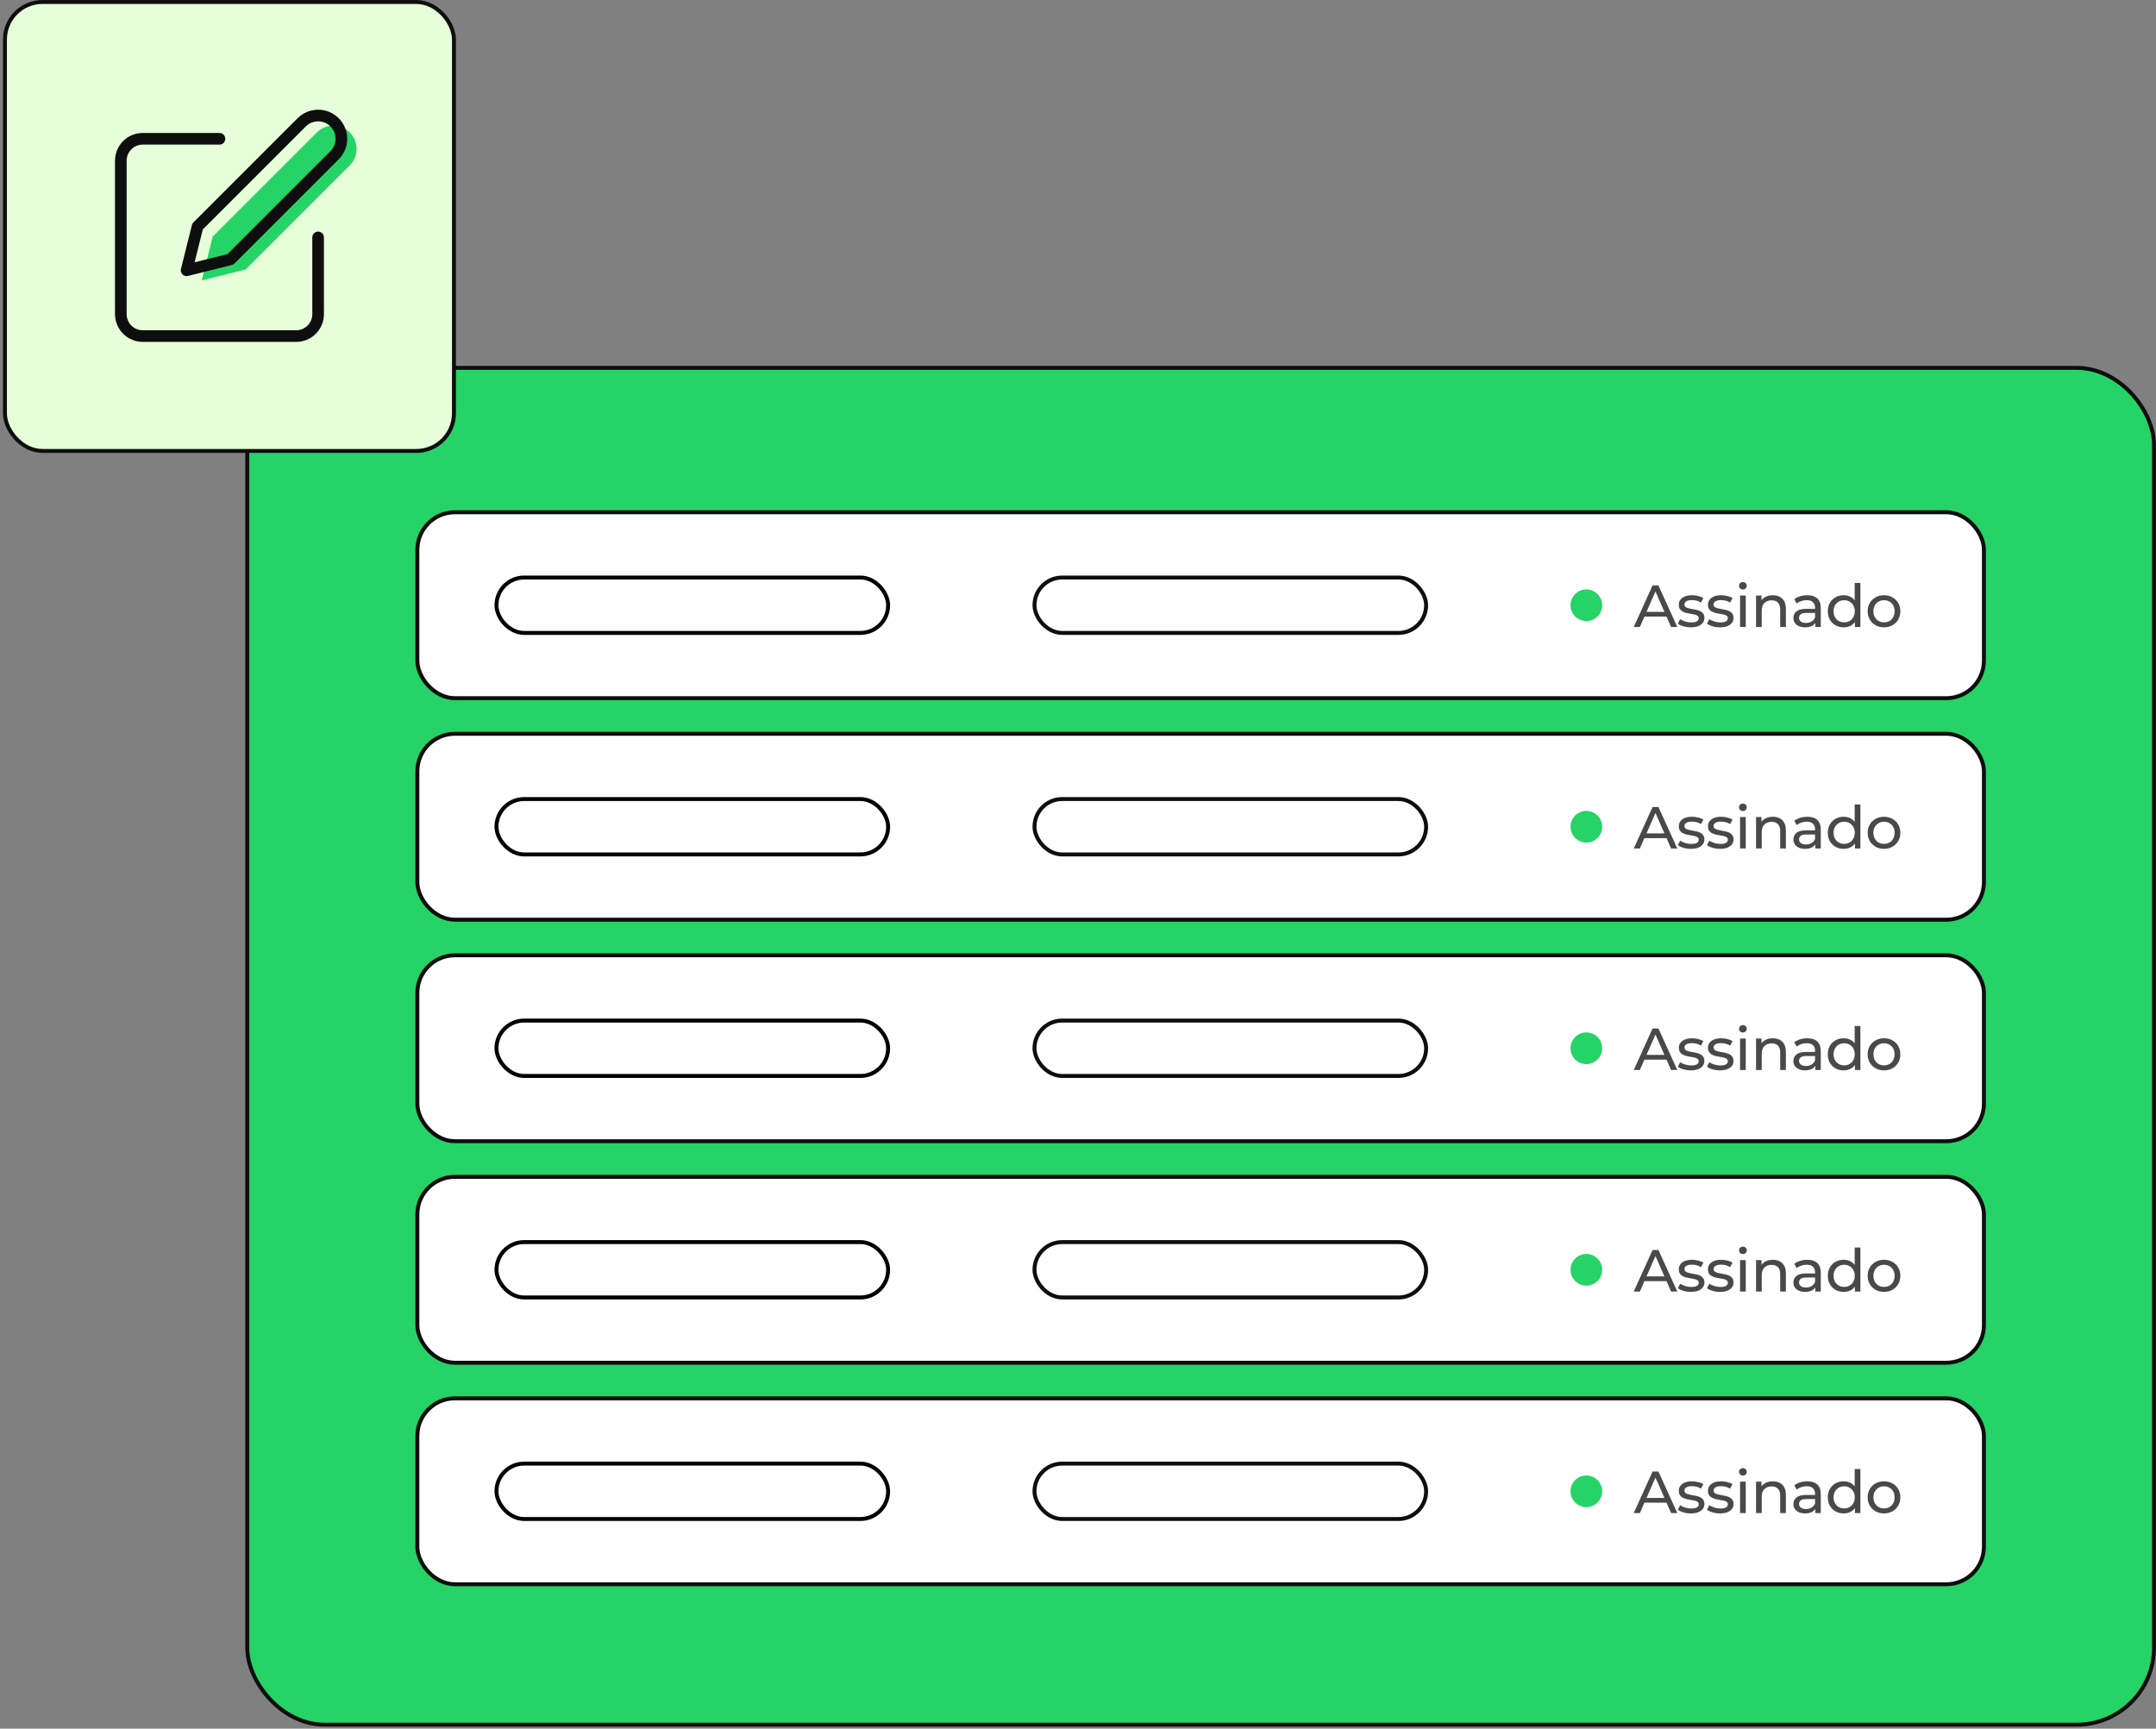 <svg width="545" height="437" viewBox="0 0 545 437" fill="none" xmlns="http://www.w3.org/2000/svg">
<rect x="0" y="0" width="545" height="437" fill="#808080" stroke="none"/>
<rect x="62.5" y="93" width="482" height="343" rx="19.5" fill="#25D366" stroke="#0E0E0E"/>
<rect x="105.5" y="129.5" width="396" height="47" rx="9.5" fill="white"/>
<rect x="105.5" y="129.5" width="396" height="47" rx="9.5" stroke="#0E0E0E"/>
<rect x="125.5" y="146" width="99" height="14" rx="7" stroke="black"/>
<rect x="261.5" y="146" width="99" height="14" rx="7" stroke="#0E0E0E"/>
<circle cx="401" cy="153" r="4" fill="#25D366"/>
<path d="M412.985 158.5L417.74 148H419.225L423.995 158.5H422.42L418.175 148.84H418.775L414.53 158.5H412.985ZM415.01 155.875L415.415 154.675H421.325L421.76 155.875H415.01ZM427.408 158.59C426.748 158.59 426.118 158.5 425.518 158.32C424.928 158.14 424.463 157.92 424.123 157.66L424.723 156.52C425.063 156.75 425.483 156.945 425.983 157.105C426.483 157.265 426.993 157.345 427.513 157.345C428.183 157.345 428.663 157.25 428.953 157.06C429.253 156.87 429.403 156.605 429.403 156.265C429.403 156.015 429.313 155.82 429.133 155.68C428.953 155.54 428.713 155.435 428.413 155.365C428.123 155.295 427.798 155.235 427.438 155.185C427.078 155.125 426.718 155.055 426.358 154.975C425.998 154.885 425.668 154.765 425.368 154.615C425.068 154.455 424.828 154.24 424.648 153.97C424.468 153.69 424.378 153.32 424.378 152.86C424.378 152.38 424.513 151.96 424.783 151.6C425.053 151.24 425.433 150.965 425.923 150.775C426.423 150.575 427.013 150.475 427.693 150.475C428.213 150.475 428.738 150.54 429.268 150.67C429.808 150.79 430.248 150.965 430.588 151.195L429.973 152.335C429.613 152.095 429.238 151.93 428.848 151.84C428.458 151.75 428.068 151.705 427.678 151.705C427.048 151.705 426.578 151.81 426.268 152.02C425.958 152.22 425.803 152.48 425.803 152.8C425.803 153.07 425.893 153.28 426.073 153.43C426.263 153.57 426.503 153.68 426.793 153.76C427.093 153.84 427.423 153.91 427.783 153.97C428.143 154.02 428.503 154.09 428.863 154.18C429.223 154.26 429.548 154.375 429.838 154.525C430.138 154.675 430.378 154.885 430.558 155.155C430.748 155.425 430.843 155.785 430.843 156.235C430.843 156.715 430.703 157.13 430.423 157.48C430.143 157.83 429.748 158.105 429.238 158.305C428.728 158.495 428.118 158.59 427.408 158.59ZM434.773 158.59C434.113 158.59 433.483 158.5 432.883 158.32C432.293 158.14 431.828 157.92 431.488 157.66L432.088 156.52C432.428 156.75 432.848 156.945 433.348 157.105C433.848 157.265 434.358 157.345 434.878 157.345C435.548 157.345 436.028 157.25 436.318 157.06C436.618 156.87 436.768 156.605 436.768 156.265C436.768 156.015 436.678 155.82 436.498 155.68C436.318 155.54 436.078 155.435 435.778 155.365C435.488 155.295 435.163 155.235 434.803 155.185C434.443 155.125 434.083 155.055 433.723 154.975C433.363 154.885 433.033 154.765 432.733 154.615C432.433 154.455 432.193 154.24 432.013 153.97C431.833 153.69 431.743 153.32 431.743 152.86C431.743 152.38 431.878 151.96 432.148 151.6C432.418 151.24 432.798 150.965 433.288 150.775C433.788 150.575 434.378 150.475 435.058 150.475C435.578 150.475 436.103 150.54 436.633 150.67C437.173 150.79 437.613 150.965 437.953 151.195L437.338 152.335C436.978 152.095 436.603 151.93 436.213 151.84C435.823 151.75 435.433 151.705 435.043 151.705C434.413 151.705 433.943 151.81 433.633 152.02C433.323 152.22 433.168 152.48 433.168 152.8C433.168 153.07 433.258 153.28 433.438 153.43C433.628 153.57 433.868 153.68 434.158 153.76C434.458 153.84 434.788 153.91 435.148 153.97C435.508 154.02 435.868 154.09 436.228 154.18C436.588 154.26 436.913 154.375 437.203 154.525C437.503 154.675 437.743 154.885 437.923 155.155C438.113 155.425 438.208 155.785 438.208 156.235C438.208 156.715 438.068 157.13 437.788 157.48C437.508 157.83 437.113 158.105 436.603 158.305C436.093 158.495 435.483 158.59 434.773 158.59ZM439.857 158.5V150.55H441.297V158.5H439.857ZM440.577 149.02C440.297 149.02 440.062 148.93 439.872 148.75C439.692 148.57 439.602 148.35 439.602 148.09C439.602 147.82 439.692 147.595 439.872 147.415C440.062 147.235 440.297 147.145 440.577 147.145C440.857 147.145 441.087 147.235 441.267 147.415C441.457 147.585 441.552 147.8 441.552 148.06C441.552 148.33 441.462 148.56 441.282 148.75C441.102 148.93 440.867 149.02 440.577 149.02ZM448.142 150.475C448.792 150.475 449.362 150.6 449.852 150.85C450.352 151.1 450.742 151.48 451.022 151.99C451.302 152.5 451.442 153.145 451.442 153.925V158.5H450.002V154.09C450.002 153.32 449.812 152.74 449.432 152.35C449.062 151.96 448.537 151.765 447.857 151.765C447.347 151.765 446.902 151.865 446.522 152.065C446.142 152.265 445.847 152.56 445.637 152.95C445.437 153.34 445.337 153.825 445.337 154.405V158.5H443.897V150.55H445.277V152.695L445.052 152.125C445.312 151.605 445.712 151.2 446.252 150.91C446.792 150.62 447.422 150.475 448.142 150.475ZM458.892 158.5V156.82L458.817 156.505V153.64C458.817 153.03 458.637 152.56 458.277 152.23C457.927 151.89 457.397 151.72 456.687 151.72C456.217 151.72 455.757 151.8 455.307 151.96C454.857 152.11 454.477 152.315 454.167 152.575L453.567 151.495C453.977 151.165 454.467 150.915 455.037 150.745C455.617 150.565 456.222 150.475 456.852 150.475C457.942 150.475 458.782 150.74 459.372 151.27C459.962 151.8 460.257 152.61 460.257 153.7V158.5H458.892ZM456.282 158.59C455.692 158.59 455.172 158.49 454.722 158.29C454.282 158.09 453.942 157.815 453.702 157.465C453.462 157.105 453.342 156.7 453.342 156.25C453.342 155.82 453.442 155.43 453.642 155.08C453.852 154.73 454.187 154.45 454.647 154.24C455.117 154.03 455.747 153.925 456.537 153.925H459.057V154.96H456.597C455.877 154.96 455.392 155.08 455.142 155.32C454.892 155.56 454.767 155.85 454.767 156.19C454.767 156.58 454.922 156.895 455.232 157.135C455.542 157.365 455.972 157.48 456.522 157.48C457.062 157.48 457.532 157.36 457.932 157.12C458.342 156.88 458.637 156.53 458.817 156.07L459.102 157.06C458.912 157.53 458.577 157.905 458.097 158.185C457.617 158.455 457.012 158.59 456.282 158.59ZM466.057 158.59C465.287 158.59 464.597 158.42 463.987 158.08C463.387 157.74 462.912 157.265 462.562 156.655C462.212 156.045 462.037 155.335 462.037 154.525C462.037 153.715 462.212 153.01 462.562 152.41C462.912 151.8 463.387 151.325 463.987 150.985C464.597 150.645 465.287 150.475 466.057 150.475C466.727 150.475 467.332 150.625 467.872 150.925C468.412 151.225 468.842 151.675 469.162 152.275C469.492 152.875 469.657 153.625 469.657 154.525C469.657 155.425 469.497 156.175 469.177 156.775C468.867 157.375 468.442 157.83 467.902 158.14C467.362 158.44 466.747 158.59 466.057 158.59ZM466.177 157.33C466.677 157.33 467.127 157.215 467.527 156.985C467.937 156.755 468.257 156.43 468.487 156.01C468.727 155.58 468.847 155.085 468.847 154.525C468.847 153.955 468.727 153.465 468.487 153.055C468.257 152.635 467.937 152.31 467.527 152.08C467.127 151.85 466.677 151.735 466.177 151.735C465.667 151.735 465.212 151.85 464.812 152.08C464.412 152.31 464.092 152.635 463.852 153.055C463.612 153.465 463.492 153.955 463.492 154.525C463.492 155.085 463.612 155.58 463.852 156.01C464.092 156.43 464.412 156.755 464.812 156.985C465.212 157.215 465.667 157.33 466.177 157.33ZM468.892 158.5V156.355L468.982 154.51L468.832 152.665V147.37H470.272V158.5H468.892ZM476.251 158.59C475.451 158.59 474.741 158.415 474.121 158.065C473.501 157.715 473.011 157.235 472.651 156.625C472.291 156.005 472.111 155.305 472.111 154.525C472.111 153.735 472.291 153.035 472.651 152.425C473.011 151.815 473.501 151.34 474.121 151C474.741 150.65 475.451 150.475 476.251 150.475C477.041 150.475 477.746 150.65 478.366 151C478.996 151.34 479.486 151.815 479.836 152.425C480.196 153.025 480.376 153.725 480.376 154.525C480.376 155.315 480.196 156.015 479.836 156.625C479.486 157.235 478.996 157.715 478.366 158.065C477.746 158.415 477.041 158.59 476.251 158.59ZM476.251 157.33C476.761 157.33 477.216 157.215 477.616 156.985C478.026 156.755 478.346 156.43 478.576 156.01C478.806 155.58 478.921 155.085 478.921 154.525C478.921 153.955 478.806 153.465 478.576 153.055C478.346 152.635 478.026 152.31 477.616 152.08C477.216 151.85 476.761 151.735 476.251 151.735C475.741 151.735 475.286 151.85 474.886 152.08C474.486 152.31 474.166 152.635 473.926 153.055C473.686 153.465 473.566 153.955 473.566 154.525C473.566 155.085 473.686 155.58 473.926 156.01C474.166 156.43 474.486 156.755 474.886 156.985C475.286 157.215 475.741 157.33 476.251 157.33Z" fill="#494949"/>
<rect x="105.5" y="185.5" width="396" height="47" rx="9.5" fill="white"/>
<rect x="105.5" y="185.5" width="396" height="47" rx="9.5" stroke="#0E0E0E"/>
<rect x="125.5" y="202" width="99" height="14" rx="7" stroke="black"/>
<rect x="261.5" y="202" width="99" height="14" rx="7" stroke="#0E0E0E"/>
<circle cx="401" cy="209" r="4" fill="#25D366"/>
<path d="M412.985 214.5L417.74 204H419.225L423.995 214.5H422.42L418.175 204.84H418.775L414.53 214.5H412.985ZM415.01 211.875L415.415 210.675H421.325L421.76 211.875H415.01ZM427.408 214.59C426.748 214.59 426.118 214.5 425.518 214.32C424.928 214.14 424.463 213.92 424.123 213.66L424.723 212.52C425.063 212.75 425.483 212.945 425.983 213.105C426.483 213.265 426.993 213.345 427.513 213.345C428.183 213.345 428.663 213.25 428.953 213.06C429.253 212.87 429.403 212.605 429.403 212.265C429.403 212.015 429.313 211.82 429.133 211.68C428.953 211.54 428.713 211.435 428.413 211.365C428.123 211.295 427.798 211.235 427.438 211.185C427.078 211.125 426.718 211.055 426.358 210.975C425.998 210.885 425.668 210.765 425.368 210.615C425.068 210.455 424.828 210.24 424.648 209.97C424.468 209.69 424.378 209.32 424.378 208.86C424.378 208.38 424.513 207.96 424.783 207.6C425.053 207.24 425.433 206.965 425.923 206.775C426.423 206.575 427.013 206.475 427.693 206.475C428.213 206.475 428.738 206.54 429.268 206.67C429.808 206.79 430.248 206.965 430.588 207.195L429.973 208.335C429.613 208.095 429.238 207.93 428.848 207.84C428.458 207.75 428.068 207.705 427.678 207.705C427.048 207.705 426.578 207.81 426.268 208.02C425.958 208.22 425.803 208.48 425.803 208.8C425.803 209.07 425.893 209.28 426.073 209.43C426.263 209.57 426.503 209.68 426.793 209.76C427.093 209.84 427.423 209.91 427.783 209.97C428.143 210.02 428.503 210.09 428.863 210.18C429.223 210.26 429.548 210.375 429.838 210.525C430.138 210.675 430.378 210.885 430.558 211.155C430.748 211.425 430.843 211.785 430.843 212.235C430.843 212.715 430.703 213.13 430.423 213.48C430.143 213.83 429.748 214.105 429.238 214.305C428.728 214.495 428.118 214.59 427.408 214.59ZM434.773 214.59C434.113 214.59 433.483 214.5 432.883 214.32C432.293 214.14 431.828 213.92 431.488 213.66L432.088 212.52C432.428 212.75 432.848 212.945 433.348 213.105C433.848 213.265 434.358 213.345 434.878 213.345C435.548 213.345 436.028 213.25 436.318 213.06C436.618 212.87 436.768 212.605 436.768 212.265C436.768 212.015 436.678 211.82 436.498 211.68C436.318 211.54 436.078 211.435 435.778 211.365C435.488 211.295 435.163 211.235 434.803 211.185C434.443 211.125 434.083 211.055 433.723 210.975C433.363 210.885 433.033 210.765 432.733 210.615C432.433 210.455 432.193 210.24 432.013 209.97C431.833 209.69 431.743 209.32 431.743 208.86C431.743 208.38 431.878 207.96 432.148 207.6C432.418 207.24 432.798 206.965 433.288 206.775C433.788 206.575 434.378 206.475 435.058 206.475C435.578 206.475 436.103 206.54 436.633 206.67C437.173 206.79 437.613 206.965 437.953 207.195L437.338 208.335C436.978 208.095 436.603 207.93 436.213 207.84C435.823 207.75 435.433 207.705 435.043 207.705C434.413 207.705 433.943 207.81 433.633 208.02C433.323 208.22 433.168 208.48 433.168 208.8C433.168 209.07 433.258 209.28 433.438 209.43C433.628 209.57 433.868 209.68 434.158 209.76C434.458 209.84 434.788 209.91 435.148 209.97C435.508 210.02 435.868 210.09 436.228 210.18C436.588 210.26 436.913 210.375 437.203 210.525C437.503 210.675 437.743 210.885 437.923 211.155C438.113 211.425 438.208 211.785 438.208 212.235C438.208 212.715 438.068 213.13 437.788 213.48C437.508 213.83 437.113 214.105 436.603 214.305C436.093 214.495 435.483 214.59 434.773 214.59ZM439.857 214.5V206.55H441.297V214.5H439.857ZM440.577 205.02C440.297 205.02 440.062 204.93 439.872 204.75C439.692 204.57 439.602 204.35 439.602 204.09C439.602 203.82 439.692 203.595 439.872 203.415C440.062 203.235 440.297 203.145 440.577 203.145C440.857 203.145 441.087 203.235 441.267 203.415C441.457 203.585 441.552 203.8 441.552 204.06C441.552 204.33 441.462 204.56 441.282 204.75C441.102 204.93 440.867 205.02 440.577 205.02ZM448.142 206.475C448.792 206.475 449.362 206.6 449.852 206.85C450.352 207.1 450.742 207.48 451.022 207.99C451.302 208.5 451.442 209.145 451.442 209.925V214.5H450.002V210.09C450.002 209.32 449.812 208.74 449.432 208.35C449.062 207.96 448.537 207.765 447.857 207.765C447.347 207.765 446.902 207.865 446.522 208.065C446.142 208.265 445.847 208.56 445.637 208.95C445.437 209.34 445.337 209.825 445.337 210.405V214.5H443.897V206.55H445.277V208.695L445.052 208.125C445.312 207.605 445.712 207.2 446.252 206.91C446.792 206.62 447.422 206.475 448.142 206.475ZM458.892 214.5V212.82L458.817 212.505V209.64C458.817 209.03 458.637 208.56 458.277 208.23C457.927 207.89 457.397 207.72 456.687 207.72C456.217 207.72 455.757 207.8 455.307 207.96C454.857 208.11 454.477 208.315 454.167 208.575L453.567 207.495C453.977 207.165 454.467 206.915 455.037 206.745C455.617 206.565 456.222 206.475 456.852 206.475C457.942 206.475 458.782 206.74 459.372 207.27C459.962 207.8 460.257 208.61 460.257 209.7V214.5H458.892ZM456.282 214.59C455.692 214.59 455.172 214.49 454.722 214.29C454.282 214.09 453.942 213.815 453.702 213.465C453.462 213.105 453.342 212.7 453.342 212.25C453.342 211.82 453.442 211.43 453.642 211.08C453.852 210.73 454.187 210.45 454.647 210.24C455.117 210.03 455.747 209.925 456.537 209.925H459.057V210.96H456.597C455.877 210.96 455.392 211.08 455.142 211.32C454.892 211.56 454.767 211.85 454.767 212.19C454.767 212.58 454.922 212.895 455.232 213.135C455.542 213.365 455.972 213.48 456.522 213.48C457.062 213.48 457.532 213.36 457.932 213.12C458.342 212.88 458.637 212.53 458.817 212.07L459.102 213.06C458.912 213.53 458.577 213.905 458.097 214.185C457.617 214.455 457.012 214.59 456.282 214.59ZM466.057 214.59C465.287 214.59 464.597 214.42 463.987 214.08C463.387 213.74 462.912 213.265 462.562 212.655C462.212 212.045 462.037 211.335 462.037 210.525C462.037 209.715 462.212 209.01 462.562 208.41C462.912 207.8 463.387 207.325 463.987 206.985C464.597 206.645 465.287 206.475 466.057 206.475C466.727 206.475 467.332 206.625 467.872 206.925C468.412 207.225 468.842 207.675 469.162 208.275C469.492 208.875 469.657 209.625 469.657 210.525C469.657 211.425 469.497 212.175 469.177 212.775C468.867 213.375 468.442 213.83 467.902 214.14C467.362 214.44 466.747 214.59 466.057 214.59ZM466.177 213.33C466.677 213.33 467.127 213.215 467.527 212.985C467.937 212.755 468.257 212.43 468.487 212.01C468.727 211.58 468.847 211.085 468.847 210.525C468.847 209.955 468.727 209.465 468.487 209.055C468.257 208.635 467.937 208.31 467.527 208.08C467.127 207.85 466.677 207.735 466.177 207.735C465.667 207.735 465.212 207.85 464.812 208.08C464.412 208.31 464.092 208.635 463.852 209.055C463.612 209.465 463.492 209.955 463.492 210.525C463.492 211.085 463.612 211.58 463.852 212.01C464.092 212.43 464.412 212.755 464.812 212.985C465.212 213.215 465.667 213.33 466.177 213.33ZM468.892 214.5V212.355L468.982 210.51L468.832 208.665V203.37H470.272V214.5H468.892ZM476.251 214.59C475.451 214.59 474.741 214.415 474.121 214.065C473.501 213.715 473.011 213.235 472.651 212.625C472.291 212.005 472.111 211.305 472.111 210.525C472.111 209.735 472.291 209.035 472.651 208.425C473.011 207.815 473.501 207.34 474.121 207C474.741 206.65 475.451 206.475 476.251 206.475C477.041 206.475 477.746 206.65 478.366 207C478.996 207.34 479.486 207.815 479.836 208.425C480.196 209.025 480.376 209.725 480.376 210.525C480.376 211.315 480.196 212.015 479.836 212.625C479.486 213.235 478.996 213.715 478.366 214.065C477.746 214.415 477.041 214.59 476.251 214.59ZM476.251 213.33C476.761 213.33 477.216 213.215 477.616 212.985C478.026 212.755 478.346 212.43 478.576 212.01C478.806 211.58 478.921 211.085 478.921 210.525C478.921 209.955 478.806 209.465 478.576 209.055C478.346 208.635 478.026 208.31 477.616 208.08C477.216 207.85 476.761 207.735 476.251 207.735C475.741 207.735 475.286 207.85 474.886 208.08C474.486 208.31 474.166 208.635 473.926 209.055C473.686 209.465 473.566 209.955 473.566 210.525C473.566 211.085 473.686 211.58 473.926 212.01C474.166 212.43 474.486 212.755 474.886 212.985C475.286 213.215 475.741 213.33 476.251 213.33Z" fill="#494949"/>
<rect x="105.5" y="241.5" width="396" height="47" rx="9.5" fill="white"/>
<rect x="105.5" y="241.5" width="396" height="47" rx="9.5" stroke="#0E0E0E"/>
<rect x="125.5" y="258" width="99" height="14" rx="7" stroke="black"/>
<rect x="261.5" y="258" width="99" height="14" rx="7" stroke="#0E0E0E"/>
<circle cx="401" cy="265" r="4" fill="#25D366"/>
<path d="M423.995 270.5H422.42L421.265 267.875H415.685L414.53 270.5H412.985L417.74 260H419.225L423.995 270.5ZM418.475 261.53L416.21 266.675H420.74L418.475 261.53ZM427.408 270.59C426.088 270.59 424.783 270.185 424.123 269.66L424.723 268.52C425.398 269 426.478 269.345 427.513 269.345C428.848 269.345 429.403 268.94 429.403 268.265C429.403 266.48 424.378 268.025 424.378 264.86C424.378 263.435 425.653 262.475 427.693 262.475C428.728 262.475 429.898 262.745 430.588 263.195L429.973 264.335C429.253 263.87 428.458 263.705 427.678 263.705C426.418 263.705 425.803 264.17 425.803 264.8C425.803 266.675 430.843 265.145 430.843 268.235C430.843 269.675 429.523 270.59 427.408 270.59ZM434.773 270.59C433.453 270.59 432.148 270.185 431.488 269.66L432.088 268.52C432.763 269 433.843 269.345 434.878 269.345C436.213 269.345 436.768 268.94 436.768 268.265C436.768 266.48 431.743 268.025 431.743 264.86C431.743 263.435 433.018 262.475 435.058 262.475C436.093 262.475 437.263 262.745 437.953 263.195L437.338 264.335C436.618 263.87 435.823 263.705 435.043 263.705C433.783 263.705 433.168 264.17 433.168 264.8C433.168 266.675 438.208 265.145 438.208 268.235C438.208 269.675 436.888 270.59 434.773 270.59ZM440.577 261.02C440.022 261.02 439.602 260.615 439.602 260.09C439.602 259.565 440.022 259.145 440.577 259.145C441.132 259.145 441.552 259.55 441.552 260.06C441.552 260.6 441.147 261.02 440.577 261.02ZM441.297 270.5H439.857V262.55H441.297V270.5ZM448.142 262.475C450.077 262.475 451.442 263.585 451.442 265.925V270.5H450.002V266.09C450.002 264.53 449.222 263.765 447.857 263.765C446.327 263.765 445.337 264.68 445.337 266.405V270.5H443.897V262.55H445.277V263.75C445.862 262.94 446.882 262.475 448.142 262.475ZM456.852 262.475C459.027 262.475 460.257 263.525 460.257 265.7V270.5H458.892V269.45C458.412 270.17 457.527 270.59 456.282 270.59C454.482 270.59 453.342 269.63 453.342 268.25C453.342 266.975 454.167 265.925 456.537 265.925H458.817V265.64C458.817 264.425 458.112 263.72 456.687 263.72C455.742 263.72 454.782 264.05 454.167 264.575L453.567 263.495C454.392 262.835 455.577 262.475 456.852 262.475ZM456.522 269.48C457.602 269.48 458.457 268.985 458.817 268.07V266.96H456.597C455.172 266.96 454.767 267.515 454.767 268.19C454.767 268.985 455.427 269.48 456.522 269.48ZM468.832 263.75V259.37H470.272V270.5H468.892V269.24C468.247 270.14 467.227 270.59 466.057 270.59C463.732 270.59 462.037 268.955 462.037 266.525C462.037 264.095 463.732 262.475 466.057 262.475C467.182 262.475 468.172 262.895 468.832 263.75ZM466.177 269.33C467.692 269.33 468.847 268.22 468.847 266.525C468.847 264.83 467.692 263.735 466.177 263.735C464.647 263.735 463.492 264.83 463.492 266.525C463.492 268.22 464.647 269.33 466.177 269.33ZM476.251 270.59C473.866 270.59 472.111 268.895 472.111 266.525C472.111 264.155 473.866 262.475 476.251 262.475C478.636 262.475 480.376 264.155 480.376 266.525C480.376 268.895 478.636 270.59 476.251 270.59ZM476.251 269.33C477.781 269.33 478.921 268.22 478.921 266.525C478.921 264.83 477.781 263.735 476.251 263.735C474.721 263.735 473.566 264.83 473.566 266.525C473.566 268.22 474.721 269.33 476.251 269.33Z" fill="#494949"/>
<rect x="105.5" y="297.5" width="396" height="47" rx="9.5" fill="white"/>
<rect x="105.5" y="297.5" width="396" height="47" rx="9.5" stroke="#0E0E0E"/>
<rect x="125.5" y="314" width="99" height="14" rx="7" stroke="black"/>
<rect x="261.5" y="314" width="99" height="14" rx="7" stroke="#0E0E0E"/>
<circle cx="401" cy="321" r="4" fill="#25D366"/>
<path d="M412.985 326.5L417.74 316H419.225L423.995 326.5H422.42L418.175 316.84H418.775L414.53 326.5H412.985ZM415.01 323.875L415.415 322.675H421.325L421.76 323.875H415.01ZM427.408 326.59C426.748 326.59 426.118 326.5 425.518 326.32C424.928 326.14 424.463 325.92 424.123 325.66L424.723 324.52C425.063 324.75 425.483 324.945 425.983 325.105C426.483 325.265 426.993 325.345 427.513 325.345C428.183 325.345 428.663 325.25 428.953 325.06C429.253 324.87 429.403 324.605 429.403 324.265C429.403 324.015 429.313 323.82 429.133 323.68C428.953 323.54 428.713 323.435 428.413 323.365C428.123 323.295 427.798 323.235 427.438 323.185C427.078 323.125 426.718 323.055 426.358 322.975C425.998 322.885 425.668 322.765 425.368 322.615C425.068 322.455 424.828 322.24 424.648 321.97C424.468 321.69 424.378 321.32 424.378 320.86C424.378 320.38 424.513 319.96 424.783 319.6C425.053 319.24 425.433 318.965 425.923 318.775C426.423 318.575 427.013 318.475 427.693 318.475C428.213 318.475 428.738 318.54 429.268 318.67C429.808 318.79 430.248 318.965 430.588 319.195L429.973 320.335C429.613 320.095 429.238 319.93 428.848 319.84C428.458 319.75 428.068 319.705 427.678 319.705C427.048 319.705 426.578 319.81 426.268 320.02C425.958 320.22 425.803 320.48 425.803 320.8C425.803 321.07 425.893 321.28 426.073 321.43C426.263 321.57 426.503 321.68 426.793 321.76C427.093 321.84 427.423 321.91 427.783 321.97C428.143 322.02 428.503 322.09 428.863 322.18C429.223 322.26 429.548 322.375 429.838 322.525C430.138 322.675 430.378 322.885 430.558 323.155C430.748 323.425 430.843 323.785 430.843 324.235C430.843 324.715 430.703 325.13 430.423 325.48C430.143 325.83 429.748 326.105 429.238 326.305C428.728 326.495 428.118 326.59 427.408 326.59ZM434.773 326.59C434.113 326.59 433.483 326.5 432.883 326.32C432.293 326.14 431.828 325.92 431.488 325.66L432.088 324.52C432.428 324.75 432.848 324.945 433.348 325.105C433.848 325.265 434.358 325.345 434.878 325.345C435.548 325.345 436.028 325.25 436.318 325.06C436.618 324.87 436.768 324.605 436.768 324.265C436.768 324.015 436.678 323.82 436.498 323.68C436.318 323.54 436.078 323.435 435.778 323.365C435.488 323.295 435.163 323.235 434.803 323.185C434.443 323.125 434.083 323.055 433.723 322.975C433.363 322.885 433.033 322.765 432.733 322.615C432.433 322.455 432.193 322.24 432.013 321.97C431.833 321.69 431.743 321.32 431.743 320.86C431.743 320.38 431.878 319.96 432.148 319.6C432.418 319.24 432.798 318.965 433.288 318.775C433.788 318.575 434.378 318.475 435.058 318.475C435.578 318.475 436.103 318.54 436.633 318.67C437.173 318.79 437.613 318.965 437.953 319.195L437.338 320.335C436.978 320.095 436.603 319.93 436.213 319.84C435.823 319.75 435.433 319.705 435.043 319.705C434.413 319.705 433.943 319.81 433.633 320.02C433.323 320.22 433.168 320.48 433.168 320.8C433.168 321.07 433.258 321.28 433.438 321.43C433.628 321.57 433.868 321.68 434.158 321.76C434.458 321.84 434.788 321.91 435.148 321.97C435.508 322.02 435.868 322.09 436.228 322.18C436.588 322.26 436.913 322.375 437.203 322.525C437.503 322.675 437.743 322.885 437.923 323.155C438.113 323.425 438.208 323.785 438.208 324.235C438.208 324.715 438.068 325.13 437.788 325.48C437.508 325.83 437.113 326.105 436.603 326.305C436.093 326.495 435.483 326.59 434.773 326.59ZM439.857 326.5V318.55H441.297V326.5H439.857ZM440.577 317.02C440.297 317.02 440.062 316.93 439.872 316.75C439.692 316.57 439.602 316.35 439.602 316.09C439.602 315.82 439.692 315.595 439.872 315.415C440.062 315.235 440.297 315.145 440.577 315.145C440.857 315.145 441.087 315.235 441.267 315.415C441.457 315.585 441.552 315.8 441.552 316.06C441.552 316.33 441.462 316.56 441.282 316.75C441.102 316.93 440.867 317.02 440.577 317.02ZM448.142 318.475C448.792 318.475 449.362 318.6 449.852 318.85C450.352 319.1 450.742 319.48 451.022 319.99C451.302 320.5 451.442 321.145 451.442 321.925V326.5H450.002V322.09C450.002 321.32 449.812 320.74 449.432 320.35C449.062 319.96 448.537 319.765 447.857 319.765C447.347 319.765 446.902 319.865 446.522 320.065C446.142 320.265 445.847 320.56 445.637 320.95C445.437 321.34 445.337 321.825 445.337 322.405V326.5H443.897V318.55H445.277V320.695L445.052 320.125C445.312 319.605 445.712 319.2 446.252 318.91C446.792 318.62 447.422 318.475 448.142 318.475ZM458.892 326.5V324.82L458.817 324.505V321.64C458.817 321.03 458.637 320.56 458.277 320.23C457.927 319.89 457.397 319.72 456.687 319.72C456.217 319.72 455.757 319.8 455.307 319.96C454.857 320.11 454.477 320.315 454.167 320.575L453.567 319.495C453.977 319.165 454.467 318.915 455.037 318.745C455.617 318.565 456.222 318.475 456.852 318.475C457.942 318.475 458.782 318.74 459.372 319.27C459.962 319.8 460.257 320.61 460.257 321.7V326.5H458.892ZM456.282 326.59C455.692 326.59 455.172 326.49 454.722 326.29C454.282 326.09 453.942 325.815 453.702 325.465C453.462 325.105 453.342 324.7 453.342 324.25C453.342 323.82 453.442 323.43 453.642 323.08C453.852 322.73 454.187 322.45 454.647 322.24C455.117 322.03 455.747 321.925 456.537 321.925H459.057V322.96H456.597C455.877 322.96 455.392 323.08 455.142 323.32C454.892 323.56 454.767 323.85 454.767 324.19C454.767 324.58 454.922 324.895 455.232 325.135C455.542 325.365 455.972 325.48 456.522 325.48C457.062 325.48 457.532 325.36 457.932 325.12C458.342 324.88 458.637 324.53 458.817 324.07L459.102 325.06C458.912 325.53 458.577 325.905 458.097 326.185C457.617 326.455 457.012 326.59 456.282 326.59ZM466.057 326.59C465.287 326.59 464.597 326.42 463.987 326.08C463.387 325.74 462.912 325.265 462.562 324.655C462.212 324.045 462.037 323.335 462.037 322.525C462.037 321.715 462.212 321.01 462.562 320.41C462.912 319.8 463.387 319.325 463.987 318.985C464.597 318.645 465.287 318.475 466.057 318.475C466.727 318.475 467.332 318.625 467.872 318.925C468.412 319.225 468.842 319.675 469.162 320.275C469.492 320.875 469.657 321.625 469.657 322.525C469.657 323.425 469.497 324.175 469.177 324.775C468.867 325.375 468.442 325.83 467.902 326.14C467.362 326.44 466.747 326.59 466.057 326.59ZM466.177 325.33C466.677 325.33 467.127 325.215 467.527 324.985C467.937 324.755 468.257 324.43 468.487 324.01C468.727 323.58 468.847 323.085 468.847 322.525C468.847 321.955 468.727 321.465 468.487 321.055C468.257 320.635 467.937 320.31 467.527 320.08C467.127 319.85 466.677 319.735 466.177 319.735C465.667 319.735 465.212 319.85 464.812 320.08C464.412 320.31 464.092 320.635 463.852 321.055C463.612 321.465 463.492 321.955 463.492 322.525C463.492 323.085 463.612 323.58 463.852 324.01C464.092 324.43 464.412 324.755 464.812 324.985C465.212 325.215 465.667 325.33 466.177 325.33ZM468.892 326.5V324.355L468.982 322.51L468.832 320.665V315.37H470.272V326.5H468.892ZM476.251 326.59C475.451 326.59 474.741 326.415 474.121 326.065C473.501 325.715 473.011 325.235 472.651 324.625C472.291 324.005 472.111 323.305 472.111 322.525C472.111 321.735 472.291 321.035 472.651 320.425C473.011 319.815 473.501 319.34 474.121 319C474.741 318.65 475.451 318.475 476.251 318.475C477.041 318.475 477.746 318.65 478.366 319C478.996 319.34 479.486 319.815 479.836 320.425C480.196 321.025 480.376 321.725 480.376 322.525C480.376 323.315 480.196 324.015 479.836 324.625C479.486 325.235 478.996 325.715 478.366 326.065C477.746 326.415 477.041 326.59 476.251 326.59ZM476.251 325.33C476.761 325.33 477.216 325.215 477.616 324.985C478.026 324.755 478.346 324.43 478.576 324.01C478.806 323.58 478.921 323.085 478.921 322.525C478.921 321.955 478.806 321.465 478.576 321.055C478.346 320.635 478.026 320.31 477.616 320.08C477.216 319.85 476.761 319.735 476.251 319.735C475.741 319.735 475.286 319.85 474.886 320.08C474.486 320.31 474.166 320.635 473.926 321.055C473.686 321.465 473.566 321.955 473.566 322.525C473.566 323.085 473.686 323.58 473.926 324.01C474.166 324.43 474.486 324.755 474.886 324.985C475.286 325.215 475.741 325.33 476.251 325.33Z" fill="#494949"/>
<rect x="105.5" y="353.5" width="396" height="47" rx="9.5" fill="white"/>
<rect x="105.5" y="353.5" width="396" height="47" rx="9.5" stroke="#0E0E0E"/>
<rect x="125.5" y="370" width="99" height="14" rx="7" stroke="black"/>
<rect x="261.5" y="370" width="99" height="14" rx="7" stroke="#0E0E0E"/>
<circle cx="401" cy="377" r="4" fill="#25D366"/>
<path d="M412.985 382.5L417.74 372H419.225L423.995 382.5H422.42L418.175 372.84H418.775L414.53 382.5H412.985ZM415.01 379.875L415.415 378.675H421.325L421.76 379.875H415.01ZM427.408 382.59C426.748 382.59 426.118 382.5 425.518 382.32C424.928 382.14 424.463 381.92 424.123 381.66L424.723 380.52C425.063 380.75 425.483 380.945 425.983 381.105C426.483 381.265 426.993 381.345 427.513 381.345C428.183 381.345 428.663 381.25 428.953 381.06C429.253 380.87 429.403 380.605 429.403 380.265C429.403 380.015 429.313 379.82 429.133 379.68C428.953 379.54 428.713 379.435 428.413 379.365C428.123 379.295 427.798 379.235 427.438 379.185C427.078 379.125 426.718 379.055 426.358 378.975C425.998 378.885 425.668 378.765 425.368 378.615C425.068 378.455 424.828 378.24 424.648 377.97C424.468 377.69 424.378 377.32 424.378 376.86C424.378 376.38 424.513 375.96 424.783 375.6C425.053 375.24 425.433 374.965 425.923 374.775C426.423 374.575 427.013 374.475 427.693 374.475C428.213 374.475 428.738 374.54 429.268 374.67C429.808 374.79 430.248 374.965 430.588 375.195L429.973 376.335C429.613 376.095 429.238 375.93 428.848 375.84C428.458 375.75 428.068 375.705 427.678 375.705C427.048 375.705 426.578 375.81 426.268 376.02C425.958 376.22 425.803 376.48 425.803 376.8C425.803 377.07 425.893 377.28 426.073 377.43C426.263 377.57 426.503 377.68 426.793 377.76C427.093 377.84 427.423 377.91 427.783 377.97C428.143 378.02 428.503 378.09 428.863 378.18C429.223 378.26 429.548 378.375 429.838 378.525C430.138 378.675 430.378 378.885 430.558 379.155C430.748 379.425 430.843 379.785 430.843 380.235C430.843 380.715 430.703 381.13 430.423 381.48C430.143 381.83 429.748 382.105 429.238 382.305C428.728 382.495 428.118 382.59 427.408 382.59ZM434.773 382.59C434.113 382.59 433.483 382.5 432.883 382.32C432.293 382.14 431.828 381.92 431.488 381.66L432.088 380.52C432.428 380.75 432.848 380.945 433.348 381.105C433.848 381.265 434.358 381.345 434.878 381.345C435.548 381.345 436.028 381.25 436.318 381.06C436.618 380.87 436.768 380.605 436.768 380.265C436.768 380.015 436.678 379.82 436.498 379.68C436.318 379.54 436.078 379.435 435.778 379.365C435.488 379.295 435.163 379.235 434.803 379.185C434.443 379.125 434.083 379.055 433.723 378.975C433.363 378.885 433.033 378.765 432.733 378.615C432.433 378.455 432.193 378.24 432.013 377.97C431.833 377.69 431.743 377.32 431.743 376.86C431.743 376.38 431.878 375.96 432.148 375.6C432.418 375.24 432.798 374.965 433.288 374.775C433.788 374.575 434.378 374.475 435.058 374.475C435.578 374.475 436.103 374.54 436.633 374.67C437.173 374.79 437.613 374.965 437.953 375.195L437.338 376.335C436.978 376.095 436.603 375.93 436.213 375.84C435.823 375.75 435.433 375.705 435.043 375.705C434.413 375.705 433.943 375.81 433.633 376.02C433.323 376.22 433.168 376.48 433.168 376.8C433.168 377.07 433.258 377.28 433.438 377.43C433.628 377.57 433.868 377.68 434.158 377.76C434.458 377.84 434.788 377.91 435.148 377.97C435.508 378.02 435.868 378.09 436.228 378.18C436.588 378.26 436.913 378.375 437.203 378.525C437.503 378.675 437.743 378.885 437.923 379.155C438.113 379.425 438.208 379.785 438.208 380.235C438.208 380.715 438.068 381.13 437.788 381.48C437.508 381.83 437.113 382.105 436.603 382.305C436.093 382.495 435.483 382.59 434.773 382.59ZM439.857 382.5V374.55H441.297V382.5H439.857ZM440.577 373.02C440.297 373.02 440.062 372.93 439.872 372.75C439.692 372.57 439.602 372.35 439.602 372.09C439.602 371.82 439.692 371.595 439.872 371.415C440.062 371.235 440.297 371.145 440.577 371.145C440.857 371.145 441.087 371.235 441.267 371.415C441.457 371.585 441.552 371.8 441.552 372.06C441.552 372.33 441.462 372.56 441.282 372.75C441.102 372.93 440.867 373.02 440.577 373.02ZM448.142 374.475C448.792 374.475 449.362 374.6 449.852 374.85C450.352 375.1 450.742 375.48 451.022 375.99C451.302 376.5 451.442 377.145 451.442 377.925V382.5H450.002V378.09C450.002 377.32 449.812 376.74 449.432 376.35C449.062 375.96 448.537 375.765 447.857 375.765C447.347 375.765 446.902 375.865 446.522 376.065C446.142 376.265 445.847 376.56 445.637 376.95C445.437 377.34 445.337 377.825 445.337 378.405V382.5H443.897V374.55H445.277V376.695L445.052 376.125C445.312 375.605 445.712 375.2 446.252 374.91C446.792 374.62 447.422 374.475 448.142 374.475ZM458.892 382.5V380.82L458.817 380.505V377.64C458.817 377.03 458.637 376.56 458.277 376.23C457.927 375.89 457.397 375.72 456.687 375.72C456.217 375.72 455.757 375.8 455.307 375.96C454.857 376.11 454.477 376.315 454.167 376.575L453.567 375.495C453.977 375.165 454.467 374.915 455.037 374.745C455.617 374.565 456.222 374.475 456.852 374.475C457.942 374.475 458.782 374.74 459.372 375.27C459.962 375.8 460.257 376.61 460.257 377.7V382.5H458.892ZM456.282 382.59C455.692 382.59 455.172 382.49 454.722 382.29C454.282 382.09 453.942 381.815 453.702 381.465C453.462 381.105 453.342 380.7 453.342 380.25C453.342 379.82 453.442 379.43 453.642 379.08C453.852 378.73 454.187 378.45 454.647 378.24C455.117 378.03 455.747 377.925 456.537 377.925H459.057V378.96H456.597C455.877 378.96 455.392 379.08 455.142 379.32C454.892 379.56 454.767 379.85 454.767 380.19C454.767 380.58 454.922 380.895 455.232 381.135C455.542 381.365 455.972 381.48 456.522 381.48C457.062 381.48 457.532 381.36 457.932 381.12C458.342 380.88 458.637 380.53 458.817 380.07L459.102 381.06C458.912 381.53 458.577 381.905 458.097 382.185C457.617 382.455 457.012 382.59 456.282 382.59ZM466.057 382.59C465.287 382.59 464.597 382.42 463.987 382.08C463.387 381.74 462.912 381.265 462.562 380.655C462.212 380.045 462.037 379.335 462.037 378.525C462.037 377.715 462.212 377.01 462.562 376.41C462.912 375.8 463.387 375.325 463.987 374.985C464.597 374.645 465.287 374.475 466.057 374.475C466.727 374.475 467.332 374.625 467.872 374.925C468.412 375.225 468.842 375.675 469.162 376.275C469.492 376.875 469.657 377.625 469.657 378.525C469.657 379.425 469.497 380.175 469.177 380.775C468.867 381.375 468.442 381.83 467.902 382.14C467.362 382.44 466.747 382.59 466.057 382.59ZM466.177 381.33C466.677 381.33 467.127 381.215 467.527 380.985C467.937 380.755 468.257 380.43 468.487 380.01C468.727 379.58 468.847 379.085 468.847 378.525C468.847 377.955 468.727 377.465 468.487 377.055C468.257 376.635 467.937 376.31 467.527 376.08C467.127 375.85 466.677 375.735 466.177 375.735C465.667 375.735 465.212 375.85 464.812 376.08C464.412 376.31 464.092 376.635 463.852 377.055C463.612 377.465 463.492 377.955 463.492 378.525C463.492 379.085 463.612 379.58 463.852 380.01C464.092 380.43 464.412 380.755 464.812 380.985C465.212 381.215 465.667 381.33 466.177 381.33ZM468.892 382.5V380.355L468.982 378.51L468.832 376.665V371.37H470.272V382.5H468.892ZM476.251 382.59C475.451 382.59 474.741 382.415 474.121 382.065C473.501 381.715 473.011 381.235 472.651 380.625C472.291 380.005 472.111 379.305 472.111 378.525C472.111 377.735 472.291 377.035 472.651 376.425C473.011 375.815 473.501 375.34 474.121 375C474.741 374.65 475.451 374.475 476.251 374.475C477.041 374.475 477.746 374.65 478.366 375C478.996 375.34 479.486 375.815 479.836 376.425C480.196 377.025 480.376 377.725 480.376 378.525C480.376 379.315 480.196 380.015 479.836 380.625C479.486 381.235 478.996 381.715 478.366 382.065C477.746 382.415 477.041 382.59 476.251 382.59ZM476.251 381.33C476.761 381.33 477.216 381.215 477.616 380.985C478.026 380.755 478.346 380.43 478.576 380.01C478.806 379.58 478.921 379.085 478.921 378.525C478.921 377.955 478.806 377.465 478.576 377.055C478.346 376.635 478.026 376.31 477.616 376.08C477.216 375.85 476.761 375.735 476.251 375.735C475.741 375.735 475.286 375.85 474.886 376.08C474.486 376.31 474.166 376.635 473.926 377.055C473.686 377.465 473.566 377.955 473.566 378.525C473.566 379.085 473.686 379.58 473.926 380.01C474.166 380.43 474.486 380.755 474.886 380.985C475.286 381.215 475.741 381.33 476.251 381.33Z" fill="#494949"/>
<rect x="1.25" y="0.5" width="113.5" height="113.5" rx="9.5" fill="#E6FFDA"/>
<rect x="1.25" y="0.5" width="113.5" height="113.5" rx="9.5" stroke="#0E0E0E"/>
<path d="M55.478 35.084H36.083C34.613 35.084 33.203 35.667 32.164 36.707C31.125 37.746 30.541 39.155 30.541 40.625V79.417C30.541 80.887 31.125 82.296 32.164 83.335C33.203 84.375 34.613 84.959 36.083 84.959H74.874C76.344 84.959 77.754 84.375 78.793 83.335C79.832 82.296 80.416 80.887 80.416 79.417V60.021" stroke="#0E0E0E" stroke-width="2.941" stroke-linecap="round" stroke-linejoin="round"/>
<path d="M80.097 33.485C81.199 32.383 82.694 31.763 84.253 31.763C85.812 31.763 87.307 32.383 88.409 33.485C89.511 34.587 90.131 36.082 90.131 37.641C90.131 39.2 89.511 40.695 88.409 41.797L62.086 68.12L51.003 70.891L53.774 59.808L80.097 33.485Z" fill="#25D366"/>
<path d="M76.26 30.927C77.362 29.825 78.857 29.206 80.416 29.206C81.975 29.206 83.47 29.825 84.572 30.927C85.675 32.029 86.294 33.525 86.294 35.083C86.294 36.642 85.675 38.137 84.572 39.24L58.249 65.563L47.166 68.333L49.937 57.25L76.26 30.927Z" stroke="#0E0E0E" stroke-width="2.941" stroke-linecap="round" stroke-linejoin="round"/>
</svg>
